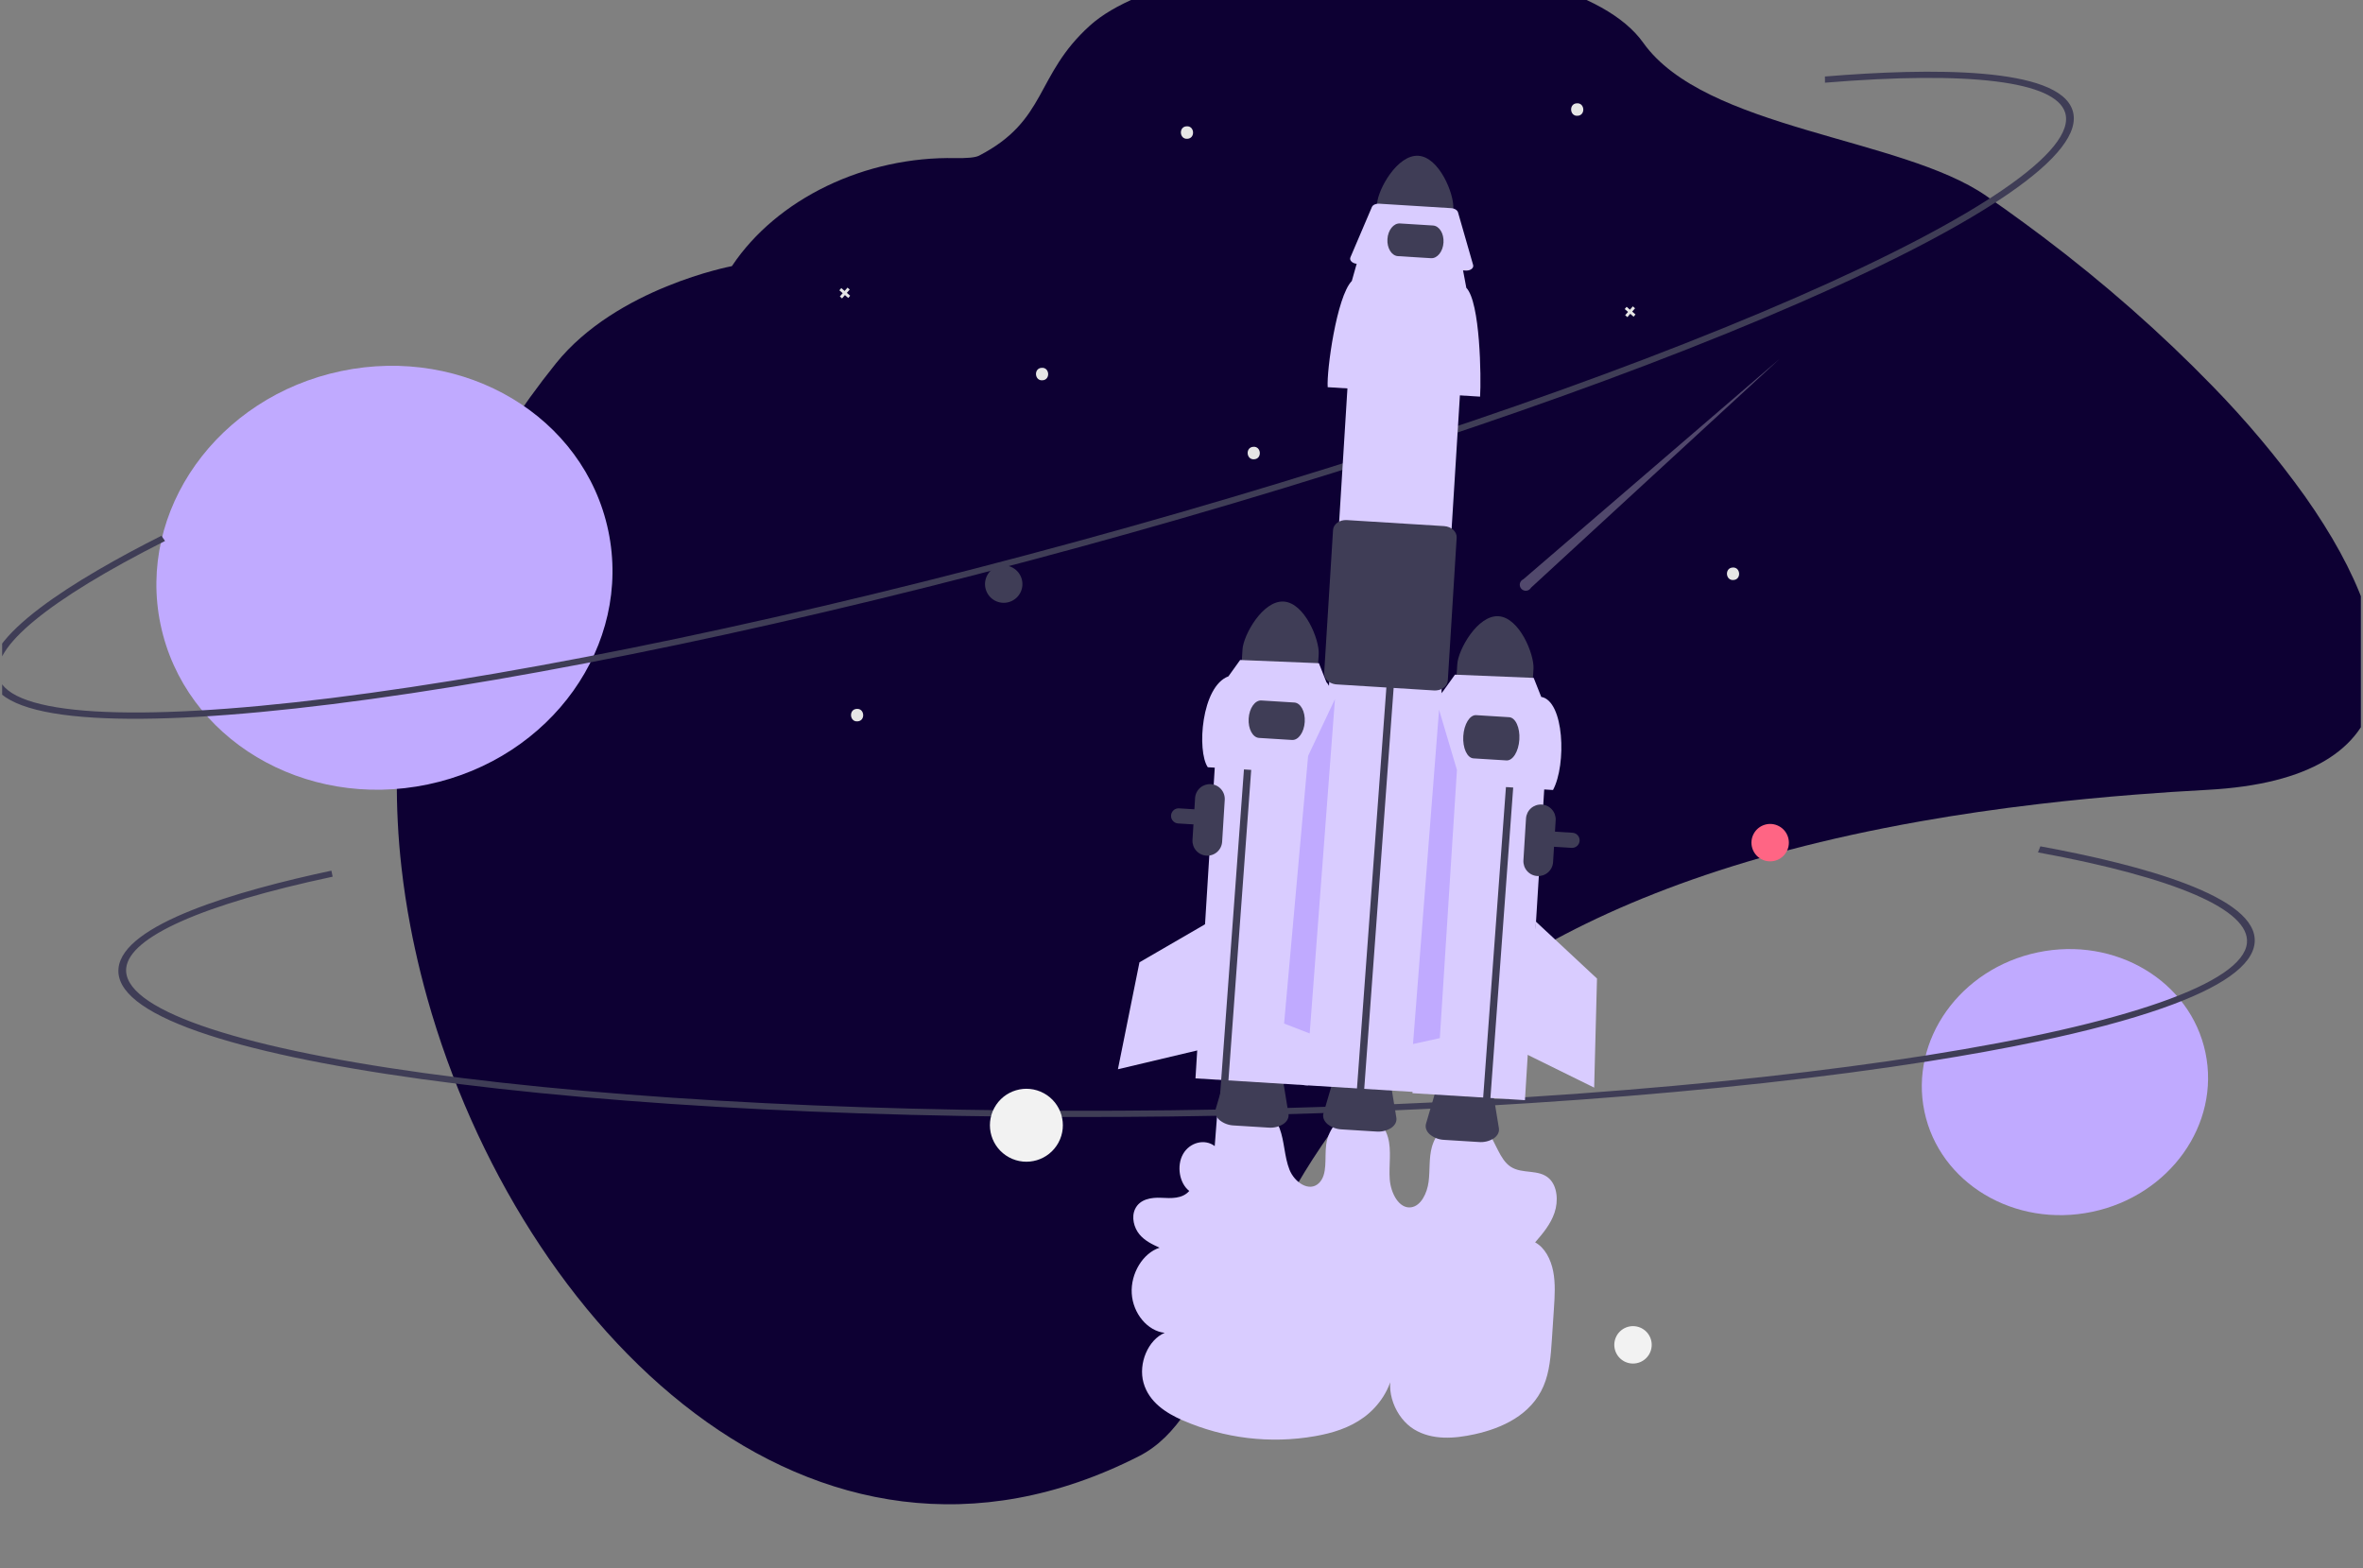 <svg width="553" height="367" viewBox="0 0 553 367" fill="none" xmlns="http://www.w3.org/2000/svg">
    <rect x="0" y="0" width="553" height="367" fill="#808080" stroke="none"/>
    <g clip-path="url(#clip0_3613_12481)">
        <path
            d="M96.263 152.979C101.753 129.131 113.272 106.001 130.083 85.07C144.348 67.318 171.284 62.285 171.284 62.285L171.406 62.102C176.54 54.457 184.226 47.997 193.5 43.531C202.773 39.066 213.221 36.794 223.532 37.001C226.21 37.045 228.231 36.89 229.112 36.435C245.174 28.143 242.14 17.661 255.053 5.998C277.662 -14.423 366.707 -15.127 384.548 9.99C399.009 30.346 444.871 32.067 464.747 45.79C467.855 47.936 470.921 50.123 473.946 52.351C475.362 53.383 476.767 54.429 478.161 55.486C492.467 66.277 505.717 77.941 517.812 90.392C525.737 98.522 532.944 107.113 539.388 116.11C564.598 151.802 564.921 182.263 516.582 184.854C510.859 185.159 505.289 185.525 499.87 185.955C492.023 186.571 484.479 187.306 477.238 188.162C467.486 189.308 458.261 190.653 449.565 192.197C446.64 192.713 443.775 193.249 440.97 193.805C399.493 202.026 370.089 214.618 348.709 229.079C345.084 231.526 341.686 234.024 338.515 236.571C333.668 240.447 329.128 244.564 324.926 248.891C319.117 254.906 313.932 261.275 309.432 267.924L309.185 268.289C287.379 300.474 284.516 331.644 266.572 340.788C189.864 379.881 121.676 310.754 100.014 233.691C98.922 229.808 97.952 225.911 97.103 222C96.719 220.253 96.364 218.505 96.037 216.755C95.169 212.195 94.476 207.628 93.965 203.08C93.766 201.342 93.594 199.608 93.45 197.877C93.299 196.01 93.171 194.149 93.084 192.292C92.391 178.687 93.384 165.397 96.263 152.979Z"
            fill="#0D0033" />
        <path
            d="M100.11 183.589C129.044 177.524 147.959 150.951 142.359 124.237C136.759 97.523 108.764 80.783 79.83 86.849C50.897 92.914 31.981 119.487 37.581 146.201C43.181 172.915 71.176 189.655 100.11 183.589Z"
            fill="#C0AAFF" />
        <path
            d="M489.612 283.614C507.772 279.807 519.645 263.128 516.13 246.36C512.615 229.593 495.043 219.086 476.883 222.893C458.722 226.7 446.849 243.379 450.364 260.147C453.879 276.914 471.451 287.421 489.612 283.614Z"
            fill="#C0AAFF" />
        <path
            d="M444.198 60.135C437.321 63.573 429.647 67.143 421.175 70.845C377.354 89.989 317.495 110.304 252.626 128.049C187.758 145.794 125.629 158.848 77.685 164.807C54.33 167.71 35.598 168.77 22.01 167.957C7.625 167.097 -0.463 164.122 -2.029 159.116C-5.078 149.362 17.932 135.391 37.773 125.388L38.622 126.604C11.375 140.34 -2.438 151.716 -0.274 158.636C2.481 167.45 30.857 169.174 77.577 163.367C125.416 157.421 187.43 144.39 252.196 126.673C316.962 108.956 376.711 88.679 420.436 69.578C463.138 50.924 486.049 35.169 483.293 26.355C481.005 19.038 461.045 16.552 427.088 19.355L427.075 17.905C451.748 15.869 481.834 15.598 485.048 25.876C486.613 30.882 481.514 37.465 469.891 45.439C463.265 49.985 454.666 54.902 444.198 60.135Z"
            fill="#3F3D56" />
        <path
            d="M476.649 243.79C468.98 245.398 460.526 246.931 451.287 248.389C403.502 255.927 340.52 260.513 273.943 261.302C207.367 262.09 145.149 258.987 98.752 252.564C76.15 249.435 58.521 245.684 46.354 241.414C33.472 236.895 27.208 231.915 27.735 226.613C28.761 216.284 55.392 208.489 77.551 203.769L77.854 205.176C47.423 211.659 30.263 219.264 29.535 226.592C28.607 235.925 54.006 244.867 99.219 251.126C145.514 257.535 207.617 260.632 274.088 259.845C340.56 259.057 403.426 254.481 451.106 246.959C497.669 239.614 524.909 230.048 525.836 220.715C526.607 212.966 509.24 205.429 476.936 199.492L477.493 198.07C500.965 202.383 528.719 209.81 527.637 220.693C527.11 225.995 519.84 231.135 506.028 235.971C498.155 238.727 488.323 241.343 476.649 243.79Z"
            fill="#3F3D56" />
        <path
            d="M284.946 259.546L284.273 268.228C281.957 266.45 278.427 267.336 276.866 270.087C275.306 272.838 275.998 276.956 278.319 278.726C276.664 280.622 274.057 280.439 271.77 280.328C269.482 280.216 266.742 280.602 265.63 282.975C264.737 284.88 265.38 287.339 266.646 288.873C267.912 290.408 269.668 291.23 271.37 292.011C267.47 293.264 264.574 298.026 264.856 302.721C265.137 307.417 268.565 311.512 272.566 311.933C268.699 313.553 266.348 319.085 267.606 323.603C268.875 328.158 272.904 330.718 276.735 332.388C286.483 336.654 297.272 337.951 307.753 336.115C311.757 335.409 315.789 334.212 319.234 331.667C322.68 329.121 325.492 325.058 326.11 320.37C323.875 325.45 326.659 331.929 330.92 334.518C335.182 337.107 340.341 336.714 345.114 335.664C351.462 334.267 358.304 331.194 361.219 324.404C362.662 321.043 362.933 317.206 363.179 313.479L363.656 306.254C363.848 303.337 364.038 300.368 363.484 297.533C362.931 294.697 361.511 291.964 359.258 290.762C361.043 288.696 362.877 286.543 363.798 283.819C364.719 281.095 364.471 277.623 362.547 275.825C360.1 273.537 356.258 274.858 353.526 273.055C350.897 271.321 350.119 267.317 348.036 264.768C347.192 263.693 346.052 262.887 344.757 262.45C343.462 262.013 342.068 261.963 340.745 262.306C338.149 263.043 335.922 265.459 335.095 268.44C334.37 271.05 334.68 273.868 334.328 276.574C333.976 279.28 332.549 282.231 330.23 282.555C327.432 282.947 325.48 279.291 325.236 276.015C324.992 272.74 325.69 269.313 324.824 266.2C323.802 262.526 320.461 259.984 317.153 260.361C313.844 260.739 310.889 263.999 310.365 267.85C309.938 270.998 310.77 274.869 308.65 276.902C306.41 279.052 302.956 276.752 301.761 273.727C300.566 270.701 300.612 267.145 299.466 264.093C298.302 260.993 295.884 258.6 293.075 257.767C291.635 257.37 290.119 257.343 288.666 257.686C287.214 258.03 285.871 258.734 284.762 259.734"
            fill="#D9CCFF" />
        <path
            d="M346.083 267.274L337.983 266.772C336.75 266.725 335.567 266.275 334.613 265.492C333.794 264.761 333.471 263.842 333.727 262.972L336.035 255.125C336.47 253.644 338.419 252.671 340.67 252.81L345.143 253.088C347.393 253.227 349.207 254.435 349.456 255.957L350.776 264.03C350.922 264.925 350.488 265.796 349.585 266.421C348.542 267.08 347.312 267.38 346.083 267.274Z"
            fill="#3F3D56" />
        <path
            d="M350.688 144.221C345.764 143.92 341.253 152.084 341.045 155.409L340.671 161.43L358.502 162.536L358.875 156.516C359.08 153.19 355.613 144.531 350.688 144.221Z"
            fill="#3F3D56" />
        <path
            d="M274.975 192.509C274.725 192.373 274.511 192.179 274.351 191.943C274.192 191.706 274.091 191.435 274.059 191.152C274.027 190.868 274.064 190.582 274.166 190.316C274.268 190.049 274.433 189.812 274.647 189.623C274.821 189.469 275.024 189.35 275.244 189.275C275.464 189.199 275.697 189.168 275.929 189.183L368.01 194.896C368.242 194.91 368.469 194.97 368.678 195.072C368.887 195.175 369.074 195.317 369.228 195.491C369.382 195.665 369.5 195.868 369.576 196.088C369.651 196.308 369.683 196.541 369.669 196.773C369.639 197.242 369.425 197.68 369.073 197.991C368.721 198.301 368.26 198.46 367.791 198.431L275.71 192.718C275.453 192.703 275.202 192.632 274.975 192.509Z"
            fill="#3F3D56" />
        <path d="M362.387 168.611L336.065 166.978L330.552 255.845L356.873 257.478L362.387 168.611Z"
            fill="#D9CCFF" />
        <path
            d="M331.921 36.458C326.996 36.157 322.485 44.321 322.277 47.646L321.904 53.667L339.734 54.773L340.108 48.752C340.312 45.427 336.845 36.767 331.921 36.458Z"
            fill="#3F3D56" />
        <path
            d="M322.087 264.822L313.987 264.32C312.754 264.272 311.571 263.823 310.617 263.04C309.798 262.308 309.475 261.39 309.731 260.52L312.039 252.673C312.474 251.192 314.423 250.219 316.673 250.358L321.146 250.636C323.397 250.775 325.211 251.982 325.46 253.505L326.78 261.578C326.926 262.473 326.492 263.344 325.589 263.969C324.546 264.628 323.316 264.928 322.087 264.822Z"
            fill="#3F3D56" />
        <path
            d="M296.845 263.904L288.746 263.402C287.513 263.355 286.329 262.905 285.376 262.122C284.557 261.391 284.234 260.472 284.49 259.602L286.797 251.755C287.232 250.274 289.182 249.301 291.432 249.44L295.905 249.718C298.156 249.857 299.97 251.065 300.219 252.587L301.538 260.66C301.685 261.555 301.251 262.426 300.348 263.051C299.305 263.71 298.075 264.01 296.845 263.904Z"
            fill="#3F3D56" />
        <path d="M342.68 75.965L316.359 74.332L305.215 253.966L331.536 255.599L342.68 75.965Z"
            fill="#D9CCFF" />
        <path
            d="M324.384 161.759L324.84 155.289L326.538 155.399L326.084 161.849L319.191 255.828L317.493 255.722"
            fill="#3F3D56" />
        <path
            d="M353.331 171.874L353.787 165.403L355.485 165.513L355.031 171.963L348.139 265.942L346.44 265.837"
            fill="#3F3D56" />
        <path
            d="M346.377 92.828L310.713 90.616C310.43 86.811 312.804 69.387 316.358 65.762L317.655 61.172L342.28 62.7L343.156 67.366C346.414 70.684 346.657 88.391 346.377 92.828Z"
            fill="#D9CCFF" />
        <path
            d="M343.007 63.32L317.595 61.744C316.657 61.686 315.928 61.125 315.968 60.492C315.974 60.4 315.995 60.311 316.031 60.227L321.058 48.45C321.273 47.946 321.979 47.625 322.764 47.674L339.616 48.719C340.402 48.768 341.062 49.174 341.213 49.701L344.746 62.008C344.927 62.638 344.326 63.222 343.405 63.313C343.273 63.326 343.139 63.329 343.007 63.32Z"
            fill="#D9CCFF" />
        <path
            d="M311.312 159.755C311.092 159.636 310.887 159.492 310.702 159.324C310.435 159.098 310.223 158.815 310.082 158.494C309.941 158.174 309.876 157.826 309.891 157.476L311.965 124.038C312.051 122.653 313.508 121.613 315.212 121.719L337.961 123.13C339.665 123.236 340.981 124.448 340.896 125.833L338.821 159.272C338.792 159.62 338.684 159.957 338.505 160.258C338.326 160.558 338.081 160.814 337.788 161.005C337.137 161.444 336.357 161.65 335.574 161.59L312.825 160.179C312.296 160.149 311.78 160.004 311.312 159.755Z"
            fill="#3F3D56" />
        <path d="M311.605 165.146L285.284 163.513L279.771 252.38L306.092 254.013L311.605 165.146Z"
            fill="#D9CCFF" />
        <path
            d="M334.876 60.426L327.157 59.947C325.667 59.855 324.562 58.063 324.693 55.954C324.823 53.845 326.142 52.204 327.631 52.296L335.35 52.775C336.84 52.868 337.945 54.659 337.814 56.768C337.684 58.877 336.365 60.519 334.876 60.426Z"
            fill="#3F3D56" />
        <path
            d="M300.422 140.788C295.497 140.486 290.986 148.65 290.778 151.976L290.405 157.996L308.235 159.102L308.609 153.082C308.813 149.756 305.346 141.097 300.422 140.788Z"
            fill="#3F3D56" />
        <path
            d="M243.983 89.001C242.092 89.174 241.865 86.201 243.76 86.084C245.65 85.912 245.877 88.885 243.983 89.001Z"
            fill="#E6E6E6" />
        <path
            d="M405.686 135.745C403.795 135.917 403.568 132.944 405.463 132.827C407.353 132.655 407.58 135.628 405.686 135.745Z"
            fill="#E6E6E6" />
        <path
            d="M293.517 107.488C291.626 107.661 291.399 104.688 293.294 104.571C295.184 104.399 295.411 107.372 293.517 107.488Z"
            fill="#E6E6E6" />
        <path
            d="M200.695 168.825C198.805 168.997 198.578 166.024 200.473 165.907C202.363 165.735 202.59 168.708 200.695 168.825Z"
            fill="#E6E6E6" />
        <path
            d="M369.218 27.095C367.328 27.268 367.1 24.295 368.995 24.178C370.886 24.006 371.113 26.979 369.218 27.095Z"
            fill="#E6E6E6" />
        <path
            d="M277.894 32.478C276.003 32.65 275.776 29.677 277.671 29.56C279.561 29.388 279.788 32.361 277.894 32.478Z"
            fill="#E6E6E6" />
        <path
            d="M382.748 73.598L381.97 72.925L382.642 72.147L382.123 71.698L381.45 72.477L380.672 71.804L380.223 72.323L381.002 72.996L380.329 73.775L380.848 74.223L381.521 73.444L382.299 74.117L382.748 73.598Z"
            fill="#E6E6E6" />
        <path
            d="M198.96 69.216L198.182 68.543L198.855 67.765L198.336 67.316L197.663 68.095L196.884 67.422L196.435 67.941L197.214 68.614L196.541 69.393L197.06 69.841L197.733 69.063L198.512 69.735L198.96 69.216Z"
            fill="#E6E6E6" />
        <path
            d="M359.771 205.026C358.851 204.968 357.992 204.548 357.382 203.857C356.772 203.166 356.461 202.261 356.517 201.341L357.124 191.543C357.183 190.624 357.603 189.765 358.294 189.155C358.985 188.546 359.89 188.236 360.81 188.293C361.729 188.35 362.588 188.77 363.199 189.46C363.809 190.15 364.12 191.054 364.065 191.974L363.457 201.772C363.399 202.692 362.978 203.551 362.287 204.161C361.596 204.771 360.691 205.083 359.771 205.026Z"
            fill="#3F3D56" />
        <path
            d="M282.327 200.254C281.407 200.196 280.548 199.775 279.938 199.084C279.327 198.393 279.016 197.489 279.072 196.569L279.68 186.771C279.738 185.851 280.159 184.993 280.85 184.383C281.541 183.774 282.446 183.463 283.365 183.52C284.285 183.577 285.144 183.997 285.754 184.687C286.365 185.378 286.676 186.282 286.62 187.201L286.012 196.999C285.954 197.919 285.534 198.779 284.843 199.389C284.152 199.999 283.247 200.31 282.327 200.254Z"
            fill="#3F3D56" />
        <path
            d="M363.443 184.89L332.919 182.996C332.677 179.74 334.708 164.827 337.75 161.726L340.493 157.898L358.923 158.65L360.686 163.098C366.064 164.026 366.637 178.911 363.443 184.89Z"
            fill="#D9CCFF" />
        <path
            d="M352.55 177.967L344.832 177.488C343.342 177.396 342.271 175.051 342.444 172.263C342.617 169.474 343.97 167.28 345.459 167.372L353.178 167.851C354.668 167.944 355.739 170.288 355.566 173.077C355.393 175.865 354.04 178.059 352.55 177.967Z"
            fill="#3F3D56" />
        <path
            d="M292.268 164.351L292.724 157.881L294.422 157.991L293.967 164.441L287.075 258.42L285.377 258.314"
            fill="#3F3D56" />
        <path
            d="M313.175 181.455L282.651 179.561C280.062 175.754 281.154 160.621 287.482 158.291L290.225 154.463L308.655 155.215L310.418 159.663C313.206 162.503 313.414 177.658 313.175 181.455Z"
            fill="#D9CCFF" />
        <path
            d="M302.366 173.18L294.647 172.701C293.158 172.608 292.068 170.567 292.217 168.151C292.367 165.735 293.701 163.845 295.191 163.937L302.91 164.416C304.399 164.508 305.489 166.55 305.339 168.965C305.19 171.381 303.856 173.272 302.366 173.18Z"
            fill="#3F3D56" />
        <path opacity="0.3"
            d="M358.295 137.543L416.447 84.016L356.515 135.559C356.309 135.647 356.127 135.783 355.984 135.955C355.842 136.127 355.742 136.331 355.693 136.549C355.645 136.768 355.649 136.995 355.706 137.211C355.763 137.428 355.871 137.628 356.02 137.794C356.17 137.961 356.357 138.089 356.566 138.169C356.775 138.249 357 138.278 357.222 138.253C357.445 138.229 357.658 138.151 357.845 138.028C358.031 137.904 358.186 137.738 358.295 137.543Z"
            fill="#F0F0F0" />
        <path
            d="M412.174 201.06C414.299 202.213 416.956 201.424 418.109 199.299C419.261 197.173 418.472 194.516 416.347 193.364C414.222 192.211 411.565 193 410.412 195.125C409.26 197.25 410.048 199.908 412.174 201.06Z"
            fill="#FF6584" />
        <path
            d="M380.077 318.592C382.202 319.744 384.859 318.956 386.012 316.831C387.164 314.705 386.376 312.048 384.251 310.896C382.125 309.743 379.468 310.532 378.316 312.657C377.163 314.782 377.952 317.439 380.077 318.592Z"
            fill="#F2F2F2" />
        <path
            d="M236.132 270.854C240.276 273.101 245.456 271.563 247.703 267.419C249.95 263.276 248.413 258.095 244.269 255.848C240.126 253.601 234.945 255.139 232.698 259.282C230.451 263.426 231.988 268.607 236.132 270.854Z"
            fill="#F2F2F2" />
        <path
            d="M232.808 140.552C234.934 141.704 237.591 140.915 238.743 138.79C239.896 136.665 239.107 134.008 236.982 132.855C234.857 131.703 232.199 132.491 231.047 134.617C229.894 136.742 230.683 139.399 232.808 140.552Z"
            fill="#3F3D56" />
        <path d="M359.464 215.716L373.736 229.018L373.073 254.542L355.491 245.881L359.464 215.716Z"
            fill="#D9CCFF" />
        <path d="M336.778 166.099L340.958 180.198L336.956 242.962L330.681 244.337L336.778 166.099Z"
            fill="#C0AAFF" />
        <path d="M312.413 163.612L306.131 176.908L300.51 239.548L306.502 241.864L312.413 163.612Z"
            fill="#C0AAFF" />
        <path d="M283.541 215.43L266.662 225.216L261.62 250.245L280.69 245.722L283.541 215.43Z"
            fill="#D9CCFF" />
    </g>
    <defs>
        <clipPath id="clip0_3613_12481">
            <rect width="552" height="367" fill="white" transform="translate(0.5)" />
        </clipPath>
    </defs>
</svg>